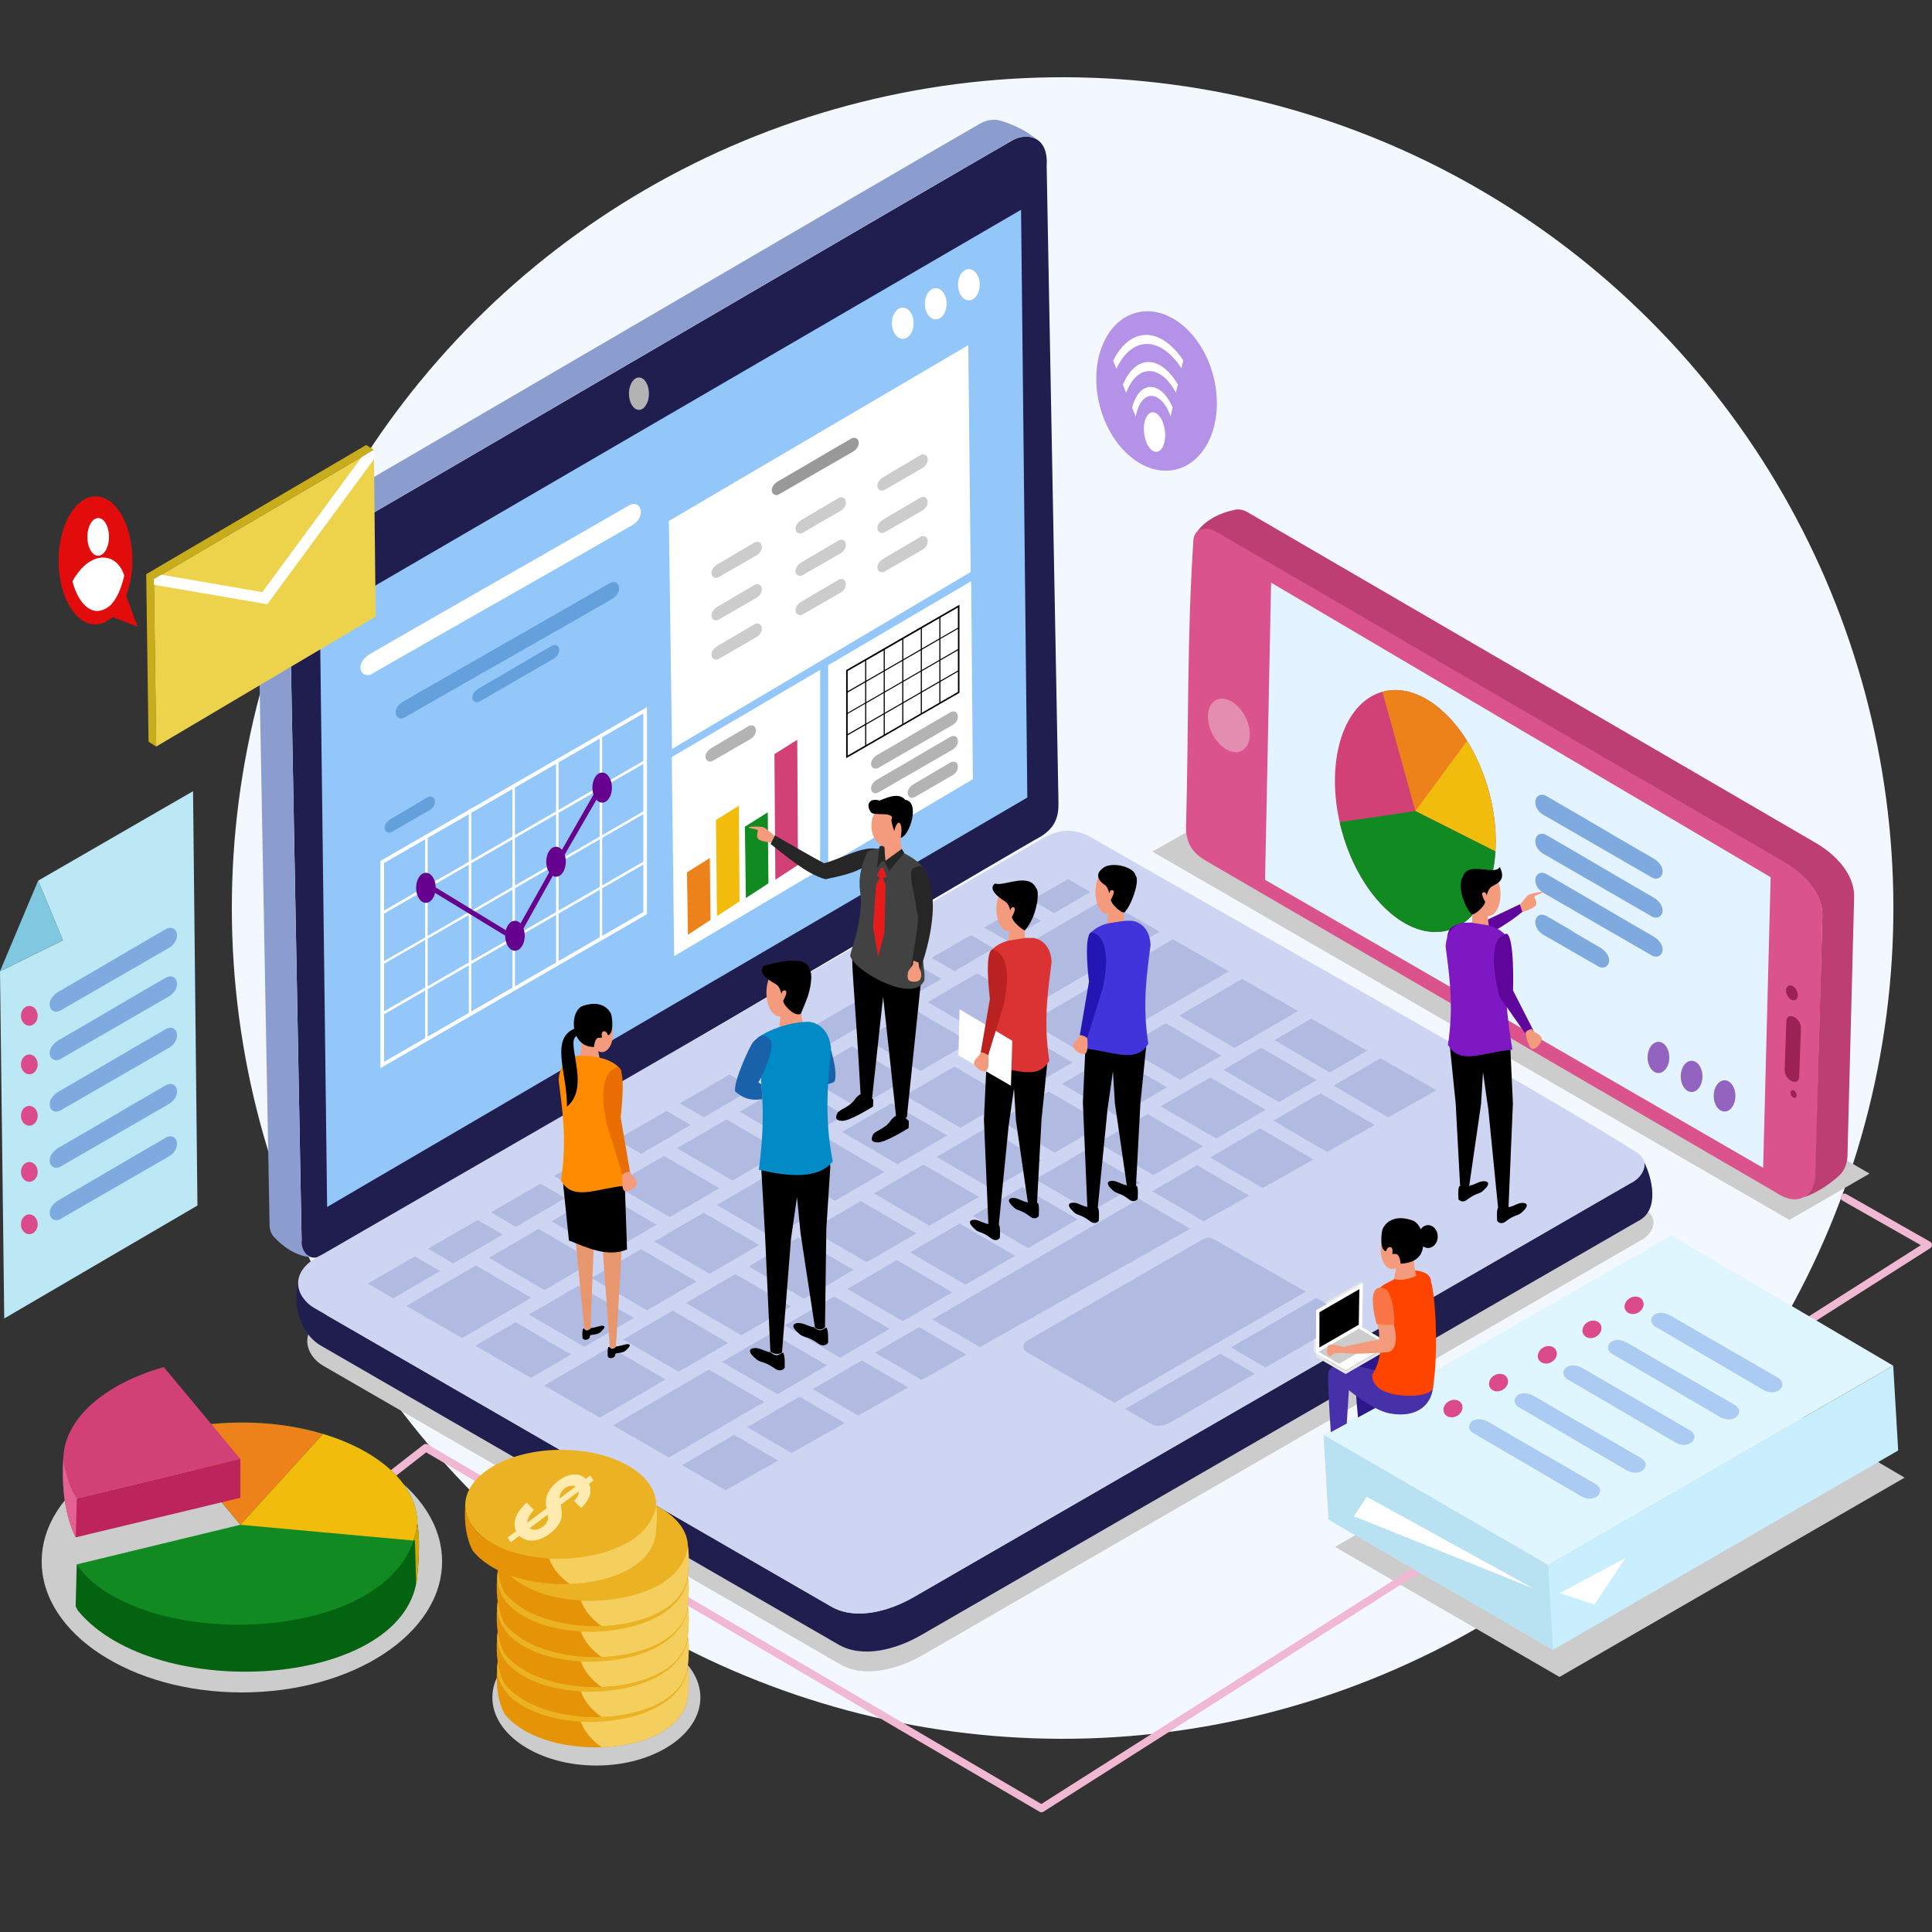 <?xml version="1.0" encoding="UTF-8"?>
<svg id="email-marketing" xmlns="http://www.w3.org/2000/svg" viewBox="0 0 500 500">
  <rect x="0" y="0" width="500" height="500" fill="#333333" stroke="none"/>
  <defs>
    <style>
      .cls-1 {
        fill: #f3f8ff;
      }

      .cls-2, .cls-3 {
        fill: #ccc;
      }

      .cls-4 {
        fill: #fa7646;
      }

      .cls-4, .cls-5, .cls-6, .cls-7, .cls-8, .cls-9, .cls-10, .cls-11, .cls-12, .cls-13, .cls-14, .cls-15, .cls-16, .cls-17, .cls-18, .cls-19, .cls-20, .cls-21, .cls-22, .cls-23, .cls-24, .cls-25, .cls-26, .cls-27, .cls-28, .cls-29, .cls-3, .cls-30, .cls-31, .cls-32, .cls-33, .cls-34, .cls-35, .cls-36, .cls-37, .cls-38, .cls-39, .cls-40, .cls-41, .cls-42, .cls-43, .cls-44, .cls-45, .cls-46, .cls-47, .cls-48, .cls-49, .cls-50, .cls-51, .cls-52, .cls-53, .cls-54, .cls-55, .cls-56, .cls-57, .cls-58, .cls-59, .cls-60, .cls-61, .cls-62, .cls-63, .cls-64, .cls-65 {
        fill-rule: evenodd;
      }

      .cls-5 {
        fill: #f59b7d;
      }

      .cls-6 {
        fill: #262626;
      }

      .cls-7 {
        fill: #2c178a;
      }

      .cls-8 {
        fill: #60059c;
      }

      .cls-9 {
        fill: #4731a8;
      }

      .cls-10 {
        fill: #7fc8e0;
      }

      .cls-11 {
        fill: #9c2154;
      }

      .cls-12 {
        fill: #93c7fa;
      }

      .cls-13 {
        fill: #1961a8;
      }

      .cls-14 {
        fill: #424242;
      }

      .cls-15 {
        fill: #4134db;
      }

      .cls-16 {
        fill: #118a21;
      }

      .cls-17 {
        fill: #201d4f;
      }

      .cls-18 {
        fill: #2316b5;
      }

      .cls-19 {
        fill: #accbf2;
      }

      .cls-20 {
        fill: #e36291;
      }

      .cls-21 {
        fill: #e0f6ff;
      }

      .cls-22 {
        fill: #d6a400;
      }

      .cls-23 {
        fill: #db4b8c;
      }

      .cls-24 {
        fill: #db3333;
      }

      .cls-25 {
        fill: #db538c;
      }

      .cls-26 {
        fill: #e30c0c;
      }

      .cls-27 {
        fill: #d14176;
      }

      .cls-28 {
        fill: #c9ac1c;
      }

      .cls-29 {
        fill: #c9efff;
      }

      .cls-30 {
        fill: #e38db1;
      }

      .cls-31 {
        fill: #ced5f2;
      }

      .cls-32 {
        fill: #bce7f5;
      }

      .cls-33 {
        fill: #bd3e73;
      }

      .cls-34 {
        fill: #b1bae0;
      }

      .cls-35 {
        fill: #b392e8;
      }

      .cls-36 {
        fill: #ff8c00;
      }

      .cls-37 {
        fill: #66008f;
      }

      .cls-38 {
        fill: #7eaae0;
      }

      .cls-39 {
        fill: #999;
      }

      .cls-40 {
        fill: #7e18c2;
      }

      .cls-41 {
        fill: #9364bf;
      }

      .cls-42 {
        fill: #b8e1f2;
      }

      .cls-43 {
        fill: #ba2222;
      }

      .cls-44 {
        fill: #8b9dcf;
      }

      .cls-45 {
        fill: #bd245c;
      }

      .cls-46 {
        fill: #b3b3b3;
      }

      .cls-47 {
        fill: #64a0db;
      }

      .cls-48 {
        fill: #ebb223;
      }

      .cls-49 {
        fill: #ed821b;
      }

      .cls-50 {
        fill: #e69407;
      }

      .cls-51 {
        fill: #f0b8d3;
      }

      .cls-52 {
        fill: #f2bc0c;
      }

      .cls-53 {
        fill: #ffebb0;
      }

      .cls-54 {
        fill: #e61c1c;
      }

      .cls-55 {
        fill: #fff;
      }

      .cls-56 {
        fill: #e86e03;
      }

      .cls-57 {
        fill: #e3f3ff;
      }

      .cls-58 {
        fill: #f5cf5d;
      }

      .cls-59 {
        fill: #e8966d;
      }

      .cls-60 {
        fill: #e6e6e6;
      }

      .cls-61 {
        fill: #f40;
      }

      .cls-62 {
        fill: #edd24c;
      }

      .cls-63 {
        fill: #046311;
      }

      .cls-64 {
        fill: #008bc7;
      }
    </style>
  </defs>
  <circle class="cls-1" cx="275" cy="235" r="215" transform="translate(-85.62 263.28) rotate(-45)"/>
  <g>
    <polygon class="cls-3" points="463.08 315.71 483.83 303.73 319.63 208.3 298.21 220.38 463.08 315.71"/>
    <ellipse class="cls-2" cx="62.6" cy="404.11" rx="51.81" ry="33.89"/>
    <path class="cls-3" d="m154.34,456.92c14.83,0,26.92-7.91,26.92-17.61s-12.09-17.61-26.92-17.61-26.92,7.91-26.92,17.61,12.09,17.61,26.92,17.61Z"/>
    <path class="cls-3" d="m85.62,339.72c63.43-36.64,122.55-70.78,186.16-107.52,3.97-2.29,8.23-3.66,14.25.23,26.54,15.33,113.96,64.36,139.86,80.74,3.57,2.12,2.07,6.26-1.56,8.01-64.15,37.05-121.45,70.14-185.41,107.08-6.44,3.72-15.12,6.13-21.46,2.48-24.27-14.02-109.56-63.28-133.83-77.29-4.46-2.58-7.15-9.33,1.97-13.73Z"/>
    <polygon class="cls-3" points="403.6 433.99 492.91 382.41 435.48 348.65 352.85 396.1 345.5 400.33 403.6 433.99"/>
    <path class="cls-51" d="m101.95,382.34c-.43.33-1.05.26-1.38-.17-.33-.43-.26-1.05.17-1.38l8.86-6.9c.35-.27.82-.27,1.17-.03l158.73,93.01,227.61-144.62-20.25-11.51c-.47-.27-.64-.87-.37-1.34.27-.47.87-.64,1.34-.37l21.61,12.29c.16.08.3.2.4.36.29.46.15,1.07-.3,1.36l-229.49,145.82c-.3.19-.7.21-1.02.02l-158.74-93.01-8.34,6.49Z"/>
    <path class="cls-16" d="m108.02,394.25c.12,14.61-20.3,26.62-45.6,26.83-19.22.15-35.73-6.55-42.61-16.19l.06-.03h0s42.33-10.25,42.33-10.25l-19.81-23.76c5.93-1.68,12.58-2.65,19.6-2.7,25.3-.2,45.91,11.48,46.03,26.09Z"/>
    <path class="cls-52" d="m108.02,394.25c.01,1.53-.2,3.02-.62,4.48l-45.19-4.11,21.4-23.51-.25-.07c14.59,4.32,24.58,13.06,24.66,23.22h0Zm-27.31-23.94h0s.13.03.13.03l-.13-.03Z"/>
    <path class="cls-63" d="m108.04,407.23c-1.67,29.56-67.73,34.08-87.89,9.58-.2-.35-.38-.71-.57-1.08l.28-10.87h0c16.37,23.43,84.62,21,88.15-10.62.68,3.72.43,9.23.02,12.98Z"/>
    <path class="cls-22" d="m108.04,407.23c-.05.91-.17,1.8-.34,2.66l-.31-11.15-.29-.23c.44-1.35.74-2.77.91-4.25.68,3.72.43,9.23.02,12.98Z"/>
    <path class="cls-49" d="m42.4,370.86l19.81,23.76,21.4-23.51c-6.45-1.94-13.81-3.01-21.62-2.95-7.02.06-13.66,1.02-19.6,2.7Z"/>
    <path class="cls-27" d="m19.87,387.81l42.33-10.25-19.81-23.76c-15.45,4.37-26.09,13.57-26,24.13.22,3.68,1.45,6.98,3.48,9.88Z"/>
    <path class="cls-45" d="m19.59,397.87l42.61-10.24v-10.07s-42.31,10.24-42.31,10.24c-1.32-1.41-3.29-7.2-3.49-10.68-.52,7.82.44,15.17,3.19,20.74Z"/>
    <path class="cls-20" d="m19.89,387.8c-1.32-1.41-3.29-7.2-3.49-10.67-.52,7.82.44,15.17,3.19,20.74l.3-10.07Z"/>
    <path class="cls-17" d="m423.86,316.05c-64.15,37.05-121.45,70.14-185.41,107.08-6.44,3.72-15.12,6.14-21.46,2.48-24.27-14.02-109.56-63.27-133.83-77.29-5.9-3.41-7.32-11.12-5.99-16.51h0c0,.08,0,.15,0,.22v.03c0,.07,0,.14,0,.22v.03c0,.07,0,.14.01.21v.04c0,.07.02.14.02.21v.02c.01.07.02.14.03.21v.03c.02.07.03.14.04.2v.03c.07.3.15.59.25.88v.03c.03.07.06.13.08.19v.04c.04.06.06.12.09.18l.02.04c.03.06.06.13.09.19v.02c.04.07.07.13.11.2l.02.03c.03.06.07.12.1.18l.02.03c.03.06.07.12.11.18v.02c.05.07.09.13.13.19h0c.04.06.08.12.13.19v.02s.02.01.02.01c.04.06.08.12.12.17v.02c.06.06.1.12.14.17l.02.02c.04.05.09.11.13.16l.03.04c.05.05.09.11.14.16v.02c.06.06.11.11.16.16l.03.03s.09.1.14.15l.03.03c.16.17.33.32.51.48h0c.06.06.11.11.17.15l.02.02c.06.05.12.09.18.14h.01c.06.05.12.1.17.14l.04.03c.05.04.11.08.16.12l.03.02c.06.04.12.08.17.12l.03.02c.06.04.12.07.17.11h.01s.02.02.02.02c.06.04.13.08.19.11,23.54,13.6,110.29,63.7,133.83,77.29,6.33,3.66,15.02,1.24,21.46-2.48,61.8-35.69,123.61-71.39,185.41-107.08,2.48-1.2,3.96-3.51,3.52-5.52,2.16,4.3,4.11,12.6-1.64,15.37Z"/>
    <path class="cls-17" d="m270.87,42.77c1.04,56.18,2.01,108.54,3.06,164.89.07,3.52-.64,6.89-5.73,9.48-21.16,12.11-163.45,96.55-185.11,107.84-2.89,1.61-5.22-.93-5.03-4.02-1.05-56.82-1.99-107.57-3.04-164.22-.11-5.7,1.58-12.43,6.63-15.32,19.35-11.08,160.97-94,180.33-105.08,3.56-2.04,9.36-1.33,8.9,6.43Z"/>
    <polygon class="cls-12" points="264.25 54.29 82.79 159.89 84.66 312.36 265.87 206.4 264.25 54.29"/>
    <path class="cls-44" d="m71.06,320.3c-.28-.26-.52-.58-.72-.94h0c-.42-.78-.64-1.74-.58-2.77-1.05-56.82-1.99-107.57-3.04-164.22-.11-5.7,1.58-12.43,6.63-15.32,19.35-11.08,160.97-94,180.33-105.08,1.39-.79,3.11-1.17,4.68-.88h0c.2.04.4.09.59.15,2.16.59,6.44,2.29,9.3,4.82h0c-.05-.03-.1-.06-.15-.09h-.02c-.05-.04-.1-.06-.15-.09h-.02c-.05-.03-.1-.06-.15-.08h-.03c-.05-.03-.1-.06-.16-.08h-.02c-.05-.03-.11-.05-.16-.07h-.02c-.05-.03-.11-.04-.16-.06h-.03c-.23-.08-.47-.13-.71-.17h-.02c-.05-.01-.11-.02-.16-.03h-.03c-.05-.01-.11-.02-.16-.02h-.03c-.06,0-.11-.01-.17-.01h-.01c-.06,0-.12,0-.18,0h-.03c-.06,0-.11,0-.17,0h-.03c-.06,0-.11,0-.17,0h-.02c-.06,0-.12,0-.18.01h0c-.06,0-.12,0-.18.01h-.02s-.01,0-.01,0c-.06,0-.11.01-.17.02h-.02c-.06,0-.12.02-.17.03h-.03c-.05.01-.11.02-.16.03h-.04c-.06.02-.11.03-.17.04h-.02c-.06.02-.11.03-.17.04h-.03c-.05.02-.11.03-.16.05h-.03c-.18.06-.36.11-.54.17h0c-.06.02-.11.04-.17.06h-.02c-.06.03-.11.05-.17.07h-.01c-.05.03-.11.05-.16.07l-.04.02s-.1.04-.15.07h-.02c-.05.04-.1.06-.15.08h-.02s-.1.06-.15.09h-.01s-.01.01-.01.01c-.05.03-.1.06-.15.09l-.91.52-.31.18-.59.34-.64.37-.26.15c-17.87,10.23-159.74,93.3-177.61,103.52-5.05,2.89-6.74,9.62-6.63,15.32l.05,2.65.05,2.64c.98,52.98,1.97,105.95,2.95,158.93-.12,2.11.92,3.96,2.52,4.41-4.06-.16-7.84-3.19-9.5-5.07Z"/>
    <path class="cls-55" d="m163.07,130.64c3.15-1.29,4.25,3.58,0,5.6-16.48,9.52-50.54,28.75-67.02,38.27-2.7,1.17-4.4-2.74-.35-5.24,16.48-9.52,50.89-29.12,67.37-38.63Z"/>
    <path class="cls-31" d="m83.26,324.74c63.43-36.64,122.55-70.78,186.16-107.52,3.97-2.29,8.23-3.66,14.25.23,26.54,15.33,113.96,64.36,139.86,80.74,3.57,2.12,2.07,6.26-1.56,8.01-64.15,37.05-121.45,70.14-185.41,107.08-6.44,3.72-15.12,6.13-21.46,2.48-24.27-14.02-109.56-63.28-133.83-77.29-4.46-2.58-7.15-9.33,1.97-13.73Z"/>
    <polygon class="cls-60" points="352.71 332.1 352.52 343.35 340.58 350.24 339.96 349.89 340.1 338.68 352.18 331.8 352.71 332.1"/>
    <g>
      <path class="cls-34" d="m176.53,379.18l11.22,6.48,13.64-7.67-11.41-6.65-13.45,7.84h0Zm28.33-3.15l-11.47-6.68,13.52-7.88,11.7,6.82-13.75,7.74h0Zm17.23-9.69l12.94-7.28-11.99-6.98-12.72,7.41,11.76,6.85h0Zm16.42-9.23l-12.05-7.02,11.4-6.64,12.25,7.13-11.6,6.53h0Zm15.08-8.48l54.44-30.62-13.24-7.72-53.5,31.17,12.31,7.17h0Zm57.91-32.58l-13.3-7.75,11.58-6.75,13.51,7.87-11.78,6.63h0Zm15.26-8.58l13.17-7.41-13.79-8.04-12.95,7.54,13.57,7.9h0Zm16.65-9.37l-13.85-8.07,12.16-7.09,14.07,8.2-12.38,6.96h0Zm15.85-8.92l12.48-7.02-14.46-8.29-12.14,7.08,14.13,8.23Z"/>
      <path class="cls-34" d="m158.69,368.88l14.41,8.32,24.69-14.39-14.34-8.36-24.76,14.42h0Zm42.52-8.06l-14.34-8.36,12.81-7.46,14.34,8.36-12.8,7.46h0Zm16.22-9.45l12.81-7.46-14.34-8.36-12.81,7.46,14.34,8.36h0Zm16.22-9.45l-14.34-8.36,12.81-7.46,14.34,8.36-12.81,7.46h0Zm16.22-9.45l12.81-7.46-14.34-8.36-12.81,7.46,14.34,8.36h0Zm16.22-9.45l-14.34-8.36,12.8-7.46,14.34,8.36-12.81,7.46h0Zm16.22-9.45l12.81-7.46-14.34-8.36-12.81,7.46,14.34,8.36h0Zm16.22-9.45l-14.34-8.36,12.8-7.46,14.34,8.36-12.81,7.46h0Zm16.22-9.45l12.81-7.46-14.34-8.36-12.81,7.46,14.34,8.36h0Zm16.22-9.45l-14.34-8.36,9.77-5.69,14.34,8.36-9.77,5.69h0Zm13.18-7.68l9.67-5.63-14.46-8.29-9.55,5.57,14.34,8.36Z"/>
      <path class="cls-34" d="m140.85,358.57l14.41,8.32,16.97-9.89-14.34-8.36-17.03,9.92h0Zm34.79-3.56l-14.34-8.36,12.81-7.46,14.34,8.36-12.81,7.46h0Zm16.22-9.45l12.81-7.46-14.34-8.36-12.81,7.46,14.34,8.36h0Zm16.22-9.45l-14.34-8.36,12.81-7.46,14.34,8.36-12.81,7.46h0Zm16.22-9.45l12.81-7.46-14.34-8.36-12.81,7.46,14.34,8.36h0Zm16.22-9.45l-14.34-8.36,12.81-7.46,14.34,8.36-12.81,7.46h0Zm16.22-9.45l12.81-7.46-14.34-8.36-12.81,7.46,14.34,8.36h0Zm16.22-9.45l-14.34-8.36,12.81-7.46,14.34,8.36-12.81,7.46h0Zm16.22-9.45l12.81-7.46-14.34-8.36-12.81,7.46,14.34,8.36h0Zm16.22-9.45l-14.34-8.36,10.68-6.22,14.34,8.36-10.68,6.22h0Zm14.1-8.21l16.42-9.56-14.46-8.29-16.3,9.49,14.34,8.36Z"/>
      <path class="cls-34" d="m123.02,348.27l14.41,8.32,10.36-6.04-14.34-8.36-10.43,6.08h0Zm28.19.29l-14.34-8.36,12.81-7.46,14.34,8.36-12.81,7.46h0Zm16.22-9.45l12.81-7.46-14.34-8.36-12.8,7.46,14.34,8.36h0Zm16.22-9.45l-14.34-8.36,12.81-7.46,14.34,8.36-12.81,7.46h0Zm16.22-9.45l12.81-7.46-14.34-8.36-12.81,7.46,14.34,8.36h0Zm16.22-9.45l-14.34-8.36,12.81-7.46,14.34,8.36-12.81,7.46h0Zm16.22-9.45l12.8-7.46-14.34-8.36-12.81,7.46,14.34,8.36h0Zm16.22-9.45l-14.34-8.36,12.81-7.46,14.34,8.36-12.81,7.46h0Zm16.22-9.45l12.8-7.46-14.34-8.36-12.81,7.46,14.34,8.36h0Zm16.22-9.45l-14.34-8.36,36.92-21.51,14.46,8.29-37.04,21.58Z"/>
      <path class="cls-34" d="m105.18,337.97l14.41,8.32,17.9-10.43-14.34-8.36-17.96,10.46h0Zm35.72-4.1l-14.34-8.36,12.81-7.46,14.34,8.36-12.8,7.46h0Zm16.22-9.45l12.8-7.46-14.34-8.36-12.81,7.46,14.34,8.36h0Zm16.22-9.45l-14.34-8.36,12.81-7.46,14.34,8.36-12.81,7.46h0Zm16.22-9.45l12.81-7.46-14.34-8.36-12.81,7.46,14.34,8.36h0Zm16.22-9.45l-14.34-8.36,12.81-7.46,14.34,8.36-12.81,7.46h0Zm16.22-9.45l12.81-7.46-14.34-8.36-12.81,7.46,14.34,8.36h0Zm16.22-9.45l-14.34-8.36,12.81-7.46,14.34,8.36-12.81,7.46h0Zm16.22-9.45l12.81-7.46-14.34-8.36-12.81,7.46,14.34,8.36h0Zm16.22-9.45l-14.34-8.36,29.32-17.08,14.46,8.29-29.44,17.15Z"/>
      <path class="cls-34" d="m276.39,227.52l-9.38,5.41,5.81,3.38,9.38-5.47-5.81-3.33h0Zm-12.81,7.4l5.82,3.39-8.82,5.14-5.86-3.42,8.86-5.11h0Zm-12.29,7.09l-10.18,5.88,5.92,3.45,10.14-5.91-5.88-3.42h0Zm-13.62,7.86l5.94,3.46-12.81,7.46-6-3.49,12.86-7.43h0Zm-16.29,9.41l-12.86,7.43,6.07,3.54,12.8-7.46-6.01-3.5h0Zm-16.29,9.41l6.08,3.54-12.81,7.46-6.14-3.58,12.86-7.43h0Zm-16.29,9.41l-12.86,7.43,6.21,3.62,12.81-7.46-6.16-3.59h0Zm-16.29,9.41l6.23,3.63-12.81,7.46-6.29-3.66,12.86-7.43h0Zm-16.29,9.41l-12.86,7.43,6.36,3.7,12.81-7.46-6.3-3.67h0Zm-16.29,9.41l6.37,3.71-12.81,7.46-6.43-3.75,12.86-7.43h0Zm-16.29,9.41l-12.86,7.43,6.5,3.79,12.81-7.46-6.45-3.76h0Zm-16.29,9.41l6.52,3.8-12.09,7.05-6.6-3.81,12.18-7.03Z"/>
    </g>
    <path class="cls-34" d="m266.31,346.69c15.25-8.81,29.46-17.01,44.75-25.84.95-.55,1.98-.88,3.43.06,4.23,2.44,14.9,8.45,23.42,13.37l-49.51,28.75-22.56-13.03c-1.07-.62-1.72-2.24.47-3.3h0Zm74.38-10.81l-22.1,12.83,8.93,5.19,20.2-11.67c.87-.42,1.23-1.42.37-1.92-1.63-1.03-4.28-2.6-7.41-4.42h0Zm-15.96,19.63l-8.92-5.18-24.63,14.3,6.82,3.94c1.52.88,3.61.3,5.16-.6l21.57-12.46Z"/>
    <polygon class="cls-32" points="49.96 204.76 9.86 227.92 16.28 243.35 0 251.36 1.1 341.22 51.1 311.99 49.96 204.76"/>
    <path class="cls-38" d="m43.16,240.32c2.99-1.22,4.03,3.4,0,5.31-15.63,9.03-12.06,6.96-27.69,15.99-2.56,1.11-4.17-2.6-.33-4.97,15.63-9.03,12.39-7.3,28.02-16.33Z"/>
    <polygon class="cls-10" points="9.86 227.92 0 251.36 16.28 243.35 9.86 227.92"/>
    <path class="cls-23" d="m7.59,265.45c1.19,0,2.17-1.15,2.17-2.56s-.97-2.56-2.17-2.56-2.17,1.15-2.17,2.56.97,2.56,2.17,2.56Z"/>
    <path class="cls-38" d="m43.16,252.88c2.99-1.22,4.03,3.4,0,5.31-15.63,9.03-12.06,6.96-27.69,15.99-2.56,1.11-4.17-2.6-.33-4.97,15.63-9.03,12.39-7.3,28.02-16.33Z"/>
    <path class="cls-23" d="m7.59,278.02c1.19,0,2.17-1.15,2.17-2.56s-.97-2.56-2.17-2.56-2.17,1.15-2.17,2.56.97,2.56,2.17,2.56Z"/>
    <path class="cls-38" d="m43.16,266.19c2.99-1.22,4.03,3.4,0,5.31-15.63,9.03-12.06,6.96-27.69,15.99-2.56,1.11-4.17-2.6-.33-4.97,15.63-9.03,12.39-7.3,28.02-16.33Z"/>
    <path class="cls-23" d="m7.59,291.32c1.19,0,2.17-1.15,2.17-2.56s-.97-2.56-2.17-2.56-2.17,1.15-2.17,2.56.97,2.56,2.17,2.56Z"/>
    <path class="cls-38" d="m43.16,280.72c2.99-1.22,4.03,3.4,0,5.31-15.63,9.03-12.06,6.96-27.69,15.99-2.56,1.11-4.17-2.6-.33-4.97,15.63-9.03,12.39-7.3,28.02-16.33Z"/>
    <path class="cls-23" d="m7.59,305.85c1.19,0,2.17-1.15,2.17-2.56s-.97-2.56-2.17-2.56-2.17,1.15-2.17,2.56.97,2.56,2.17,2.56Z"/>
    <path class="cls-38" d="m43.16,294.28c2.99-1.22,4.03,3.4,0,5.31-15.63,9.03-12.06,6.96-27.69,15.99-2.56,1.11-4.17-2.6-.33-4.97,15.63-9.03,12.39-7.3,28.02-16.33Z"/>
    <path class="cls-23" d="m7.59,319.41c1.19,0,2.17-1.15,2.17-2.56s-.97-2.56-2.17-2.56-2.17,1.15-2.17,2.56.97,2.56,2.17,2.56Z"/>
    <polygon class="cls-55" points="250.59 89.32 173.1 134.83 173.92 193.82 251.21 148.04 250.59 89.32"/>
    <path class="cls-55" d="m251.34,150.41l-37.01,21.74v51.68l37.45-22.18-.44-51.24h0Zm-39.07,22.95l-38.42,22.57.63,51.51,37.78-22.38v-51.69Z"/>
    <polygon class="cls-49" points="183.71 222.05 177.79 225.77 178.04 241.9 183.88 238.08 183.71 222.05"/>
    <polygon class="cls-52" points="191.22 208.5 185.3 212.22 185.55 237.1 191.39 233.28 191.22 208.5"/>
    <polygon class="cls-16" points="198.7 210.23 192.78 213.94 193.03 232.42 198.87 228.6 198.7 210.23"/>
    <polygon class="cls-27" points="206.33 191.45 200.42 195.16 200.66 227.68 206.51 223.86 206.33 191.45"/>
    <path class="cls-46" d="m246.11,184.25c2.04-.83,2.75,2.32,0,3.63-10.67,6.16-8.23,4.75-18.9,10.91-1.75.76-2.85-1.77-.22-3.39,10.67-6.16,8.46-4.98,19.13-11.15Z"/>
    <path class="cls-46" d="m246.11,190.61c2.04-.83,2.75,2.32,0,3.63-10.67,6.16-8.23,4.75-18.9,10.91-1.75.76-2.85-1.77-.22-3.39,10.67-6.16,8.46-4.98,19.13-11.15Z"/>
    <path class="cls-46" d="m246.11,197.24c2.04-.83,2.75,2.32,0,3.63l-9.44,5.45c-1.75.76-2.85-1.77-.22-3.39l9.67-5.69Z"/>
    <path class="cls-55" d="m233.63,87.69c1.55,0,2.82-1.81,2.82-4.04s-1.26-4.04-2.82-4.04-2.81,1.81-2.81,4.04,1.26,4.04,2.81,4.04Z"/>
    <path class="cls-55" d="m242.17,82.65c1.55,0,2.82-1.81,2.82-4.04s-1.26-4.04-2.82-4.04-2.82,1.81-2.82,4.04,1.26,4.04,2.82,4.04Z"/>
    <path class="cls-55" d="m250.74,77.73c1.55,0,2.82-1.81,2.82-4.04s-1.26-4.04-2.82-4.04-2.81,1.81-2.81,4.04,1.26,4.04,2.81,4.04Z"/>
    <path class="cls-46" d="m165.36,106.07c1.42,0,2.59-1.88,2.59-4.19s-1.16-4.19-2.59-4.19-2.59,1.88-2.59,4.19,1.16,4.19,2.59,4.19Z"/>
    <g>
      <polygon class="cls-28" points="94.77 115.16 37.84 148.6 38.44 191.94 40.43 193.21 39.83 149.87 96.76 116.42 94.77 115.16"/>
      <polygon class="cls-62" points="96.76 116.42 39.83 149.87 40.43 193.21 97.22 159.57 96.76 116.42"/>
      <polygon class="cls-55" points="96.76 116.42 93.61 118.28 67.89 153.24 41.76 148.73 39.83 149.87 39.85 151.34 69.16 156.39 96.79 118.83 96.76 116.42"/>
    </g>
    <path class="cls-39" d="m220.43,113.44c2.04-.83,2.75,2.32,0,3.63-10.67,6.16-8.23,4.75-18.91,10.91-1.75.76-2.85-1.77-.22-3.39,10.67-6.16,8.46-4.99,19.13-11.15Z"/>
    <polygon class="cls-21" points="400.64 405.03 489.96 353.44 432.53 319.68 349.9 367.14 342.54 371.36 400.64 405.03"/>
    <polygon class="cls-29" points="343.84 393.29 342.54 371.36 400.64 405.03 489.96 353.44 491.25 375.38 401.93 426.96 343.84 393.29"/>
    <polygon class="cls-42" points="343.83 393.29 342.54 371.36 400.64 405.03 401.93 426.96 343.83 393.29"/>
    <polygon class="cls-55" points="353.7 387.36 396.91 411.13 350.38 392.41 353.7 387.36"/>
    <polygon class="cls-55" points="420.62 403.25 403.66 412.3 412.65 415.25 420.62 403.25"/>
    <path class="cls-19" d="m449.21,363.77c2.54,1.99-.95,5.19-4.61,2.63-15.58-9.11-12.01-7.03-27.6-16.15-2.24-1.68.19-4.91,4.15-2.75,15.58,9.11,12.48,7.15,28.06,16.26Z"/>
    <path class="cls-19" d="m437.66,370.36c2.54,1.99-.95,5.19-4.61,2.63-15.58-9.11-12.01-7.03-27.6-16.15-2.24-1.68.19-4.91,4.15-2.75,15.58,9.11,12.47,7.15,28.06,16.26Z"/>
    <path class="cls-19" d="m425.04,377.56c2.54,1.99-.95,5.19-4.61,2.63-15.58-9.11-12.01-7.03-27.6-16.15-2.24-1.68.19-4.91,4.15-2.75,15.58,9.11,12.48,7.15,28.06,16.26Z"/>
    <path class="cls-19" d="m413.26,384.27c2.54,1.99-.95,5.19-4.61,2.63-15.58-9.11-12.01-7.03-27.6-16.15-2.24-1.68.19-4.91,4.15-2.75,15.58,9.11,12.48,7.15,28.06,16.26Z"/>
    <g>
      <path class="cls-23" d="m425.13,336.55c.59,1.04.08,2.45-1.15,3.15-1.23.7-2.7.42-3.3-.62-.59-1.04-.08-2.45,1.15-3.15,1.23-.7,2.7-.42,3.3.62Z"/>
      <path class="cls-23" d="m414.22,342.77c.59,1.04.08,2.45-1.15,3.15-1.23.7-2.7.42-3.3-.62-.59-1.04-.08-2.45,1.15-3.15,1.23-.7,2.7-.42,3.3.62Z"/>
      <path class="cls-23" d="m402.67,349.36c.59,1.04.08,2.45-1.15,3.15-1.23.7-2.7.42-3.3-.62-.59-1.04-.08-2.45,1.15-3.15,1.23-.7,2.7-.42,3.3.62Z"/>
      <path class="cls-23" d="m390.04,356.55c.59,1.04.08,2.45-1.15,3.15-1.23.7-2.7.42-3.3-.62-.59-1.04-.08-2.45,1.15-3.15,1.23-.7,2.7-.42,3.3.62Z"/>
      <path class="cls-23" d="m378.26,363.27c.59,1.04.08,2.45-1.15,3.15-1.23.7-2.7.42-3.3-.62-.59-1.04-.08-2.45,1.15-3.15,1.23-.7,2.7-.42,3.3.62Z"/>
    </g>
    <path class="cls-19" d="m460.42,356.75c2.54,1.99-.95,5.19-4.61,2.63-15.58-9.11-12.01-7.03-27.6-16.15-2.24-1.68.19-4.91,4.15-2.75,15.58,9.11,12.48,7.15,28.06,16.26Z"/>
    <path class="cls-25" d="m459.45,308.53c-50.15-29.19-96.88-56.39-147.18-85.66-3.14-1.83-5.74-4.25-5.29-10.14.65-25.18.22-47.55,1.85-72.73.13-3.41,3.62-4.11,6.25-2.29,50.71,29.52,96.02,55.88,146.58,85.31,5.09,2.96,10.12,8.06,9.97,14.07-.59,23.03-1.14,43.99-1.73,67.02-.11,4.24-3.84,8.98-10.44,4.42Z"/>
    <polygon class="cls-57" points="456.3 302.24 458.24 227.01 328.96 150.79 327.4 227.7 456.3 302.24"/>
    <path class="cls-33" d="m319.34,131.97c.38-.11.79-.15,1.21-.13h0c.91.04,1.88.37,2.75.97,50.71,29.52,96.02,55.88,146.58,85.31,5.09,2.96,10.12,8.06,9.97,14.07-.59,23.03-1.14,43.99-1.73,67.02-.04,1.65-.64,3.38-1.73,4.6h0c-.14.16-.29.31-.45.45-1.68,1.59-5.48,4.46-9.24,5.63h0c.05-.03.11-.06.16-.09h.02c.05-.04.1-.07.15-.1h.02s.1-.08.14-.11l.03-.02s.09-.07.14-.1h.01s.09-.08.14-.12l.02-.02s.09-.07.13-.11l.02-.02c.19-.17.36-.35.53-.54l.02-.02s.07-.09.11-.13l.02-.03s.07-.09.1-.13l.02-.03s.07-.1.1-.15h0c.03-.06.07-.11.1-.16v-.02s.08-.1.11-.15v-.02c.04-.05.07-.1.1-.15h0c.03-.07.06-.12.09-.18h0c.03-.06.06-.11.08-.17h0s0-.03,0-.03c.03-.05.05-.11.07-.16v-.02c.03-.05.06-.11.08-.17v-.02c.03-.05.05-.11.07-.16v-.04c.04-.05.06-.11.08-.16v-.02c.03-.06.05-.11.06-.17v-.03c.03-.05.04-.11.06-.16v-.03c.06-.19.11-.37.15-.56h0c.01-.07.02-.13.04-.19v-.02c.02-.06.03-.12.03-.18h0c0-.07.02-.13.03-.19v-.04c.01-.06.02-.11.02-.17v-.03c0-.06.01-.12.02-.17v-.03c0-.06.01-.11.01-.17h0s0-.03,0-.03c0-.06,0-.12,0-.18l.03-1.08v-.37s.03-.71.03-.71l.02-.76v-.31s.04-1.07.04-1.07l.03-1.07v-.54s.03-.53.03-.53l.03-1.06.02-.92v-.14s0-.19,0-.19l.02-.87.03-1.05v-.28s.03-.78.03-.78l.03-1.05v-.25s.03-.8.03-.8l.02-.68v-.37s.02-.26.02-.26l.02-.79.03-1.04.03-1.04v-.06s.03-.98.03-.98v-.31s.03-.73.03-.73l.03-1.04.03-1.04.03-1.04v-.51s.03-.53.03-.53l.02-.72v-.32s.02-.38.02-.38l.02-.65.03-1.03.03-1.03.02-.89v-.14s0-.08,0-.08l.02-.95.03-1.03.02-.61v-.42s.04-1.03.04-1.03l.03-.98v-.05s.03-1.03.03-1.03l.03-1.03.03-1.03v-.55s.03-.49.03-.49l.03-1.03.03-.99v-.04s.03-1.03.03-1.03l.02-.88v-.16s.01-.28.01-.28l.02-.76.03-1.04.03-1.04.03-1.04v-.46s.03-.58.03-.58v-.52s.03-.52.03-.52l.03-1.04.03-1.04.03-1.05.03-1.05.02-.74v-.31s.03-1.05.03-1.05l.03-1.05v-.39s.03-.67.03-.67l.03-1.06.03-1.06.03-1.06.03-1.06v-.06s.03-1,.03-1l.03-1.07.02-.58v-.49s.04-1.07.04-1.07h0s.03-1.08.03-1.08c.16-6.01-4.88-11.11-9.97-14.07l-2.37-1.38-2.36-1.37-2.27-1.32-.08-.05-2.23-1.3-.11-.06-2.34-1.36-2.33-1.36-2.33-1.35-2.1-1.22-.22-.13-2.07-1.2-.25-.14-2.03-1.18-.28-.16-2-1.16-.3-.18-2.3-1.34-2.29-1.33-2.29-1.33-1.88-1.09-.41-.24-1.84-1.07-.44-.25-2.28-1.32-1.78-1.04-.49-.28-1.75-1.02-.51-.3-1.73-1-.54-.31-1.7-.99-.57-.33-1.67-.97-.59-.35-1.64-.95-.62-.36-2.26-1.31-1.58-.92-.67-.39-2.25-1.31-1.53-.89-.73-.42-1.5-.87-.75-.44-1.47-.86-.78-.45-1.44-.84-.81-.47-1.42-.82-.83-.48-2.25-1.31-2.25-1.31-1.34-.78-.91-.53-1.31-.76-.94-.55-1.28-.75-.97-.56-1.26-.73-1-.58-1.23-.72-1.02-.6-2.25-1.31-1.18-.69-1.08-.63-1.15-.67-1.11-.64-1.13-.66-1.13-.66-1.1-.64-1.16-.68-1.07-.63-1.19-.69-2.27-1.32-1.02-.6-1.25-.73-2.28-1.32-2.28-1.33-2.28-1.33-2.29-1.33-.9-.52-1.4-.81-.87-.51-1.43-.83-.84-.49-1.46-.85-2.31-1.34-.79-.46-1.52-.88-2.32-1.35-.74-.43-1.58-.92-.72-.42-1.62-.94-.69-.4-1.65-.96-2.34-1.36-.64-.37-1.71-1-2.36-1.37-.43-.25-4.31-2.51c-1.79-1.24-3.99-1.31-5.25-.14,2.32-3.5,7.01-5.22,9.57-5.67Z"/>
    <path class="cls-30" d="m313.9,190.21c-1.94-3.57-1.66-7.57.62-8.94,2.28-1.37,5.71.41,7.64,3.98,1.94,3.57,1.66,7.57-.62,8.94-2.28,1.37-5.71-.41-7.64-3.98Z"/>
    <path class="cls-11" d="m461.87,276.85l.44-12.53c.09-2.73,3.86-.92,3.76,1.8l-.44,12.53c-.1,2.72-3.86.92-3.76-1.8Z"/>
    <path class="cls-11" d="m463.57,283.5c-.28-.51-.23-1.09.11-1.3.34-.2.84.05,1.12.56.28.51.23,1.09-.11,1.3-.34.2-.84-.05-1.12-.56Z"/>
    <path class="cls-11" d="m462.57,257.65c-.54-.99-.45-2.11.21-2.5.65-.39,1.62.09,2.16,1.09.54.99.45,2.11-.21,2.5-.65.39-1.62-.09-2.16-1.09Z"/>
    <path class="cls-27" d="m357.78,179.02c10.49-2.89,22.8,8.58,27.5,25.63,4.7,17.05,0,33.21-10.48,36.11-10.49,2.89-22.8-8.58-27.5-25.63-4.7-17.05,0-33.21,10.48-36.11Z"/>
    <path class="cls-49" d="m357.78,179.02c7.52-2.07,15.97,3.23,21.88,12.68l-13.38,18.19-8.51-30.87Z"/>
    <path class="cls-52" d="m379.66,191.7c2.34,3.74,4.28,8.12,5.61,12.95,1.5,5.46,2.05,10.83,1.74,15.7l-20.73-10.46,13.38-18.19Z"/>
    <path class="cls-16" d="m387.02,220.35c-.64,10.34-5.09,18.44-12.22,20.41-10.49,2.89-22.8-8.58-27.5-25.63-.22-.79-.41-1.57-.59-2.35l19.58-2.89,20.73,10.46Z"/>
    <path class="cls-38" d="m399.98,205.89c-2.99-1.22-4.03,3.4,0,5.31,15.63,9.03,12.06,6.96,27.69,15.99,2.56,1.11,4.17-2.6.33-4.97-15.63-9.03-12.39-7.3-28.02-16.33Z"/>
    <path class="cls-38" d="m399.98,215.98c-2.99-1.22-4.03,3.4,0,5.31,15.63,9.03,12.06,6.96,27.69,15.99,2.56,1.11,4.17-2.6.33-4.97-15.63-9.03-12.39-7.3-28.02-16.33Z"/>
    <path class="cls-38" d="m399.98,226.08c-2.99-1.22-4.03,3.4,0,5.31,15.63,9.03,12.06,6.96,27.69,15.99,2.56,1.11,4.17-2.6.33-4.97-15.63-9.03-12.39-7.3-28.02-16.33Z"/>
    <path class="cls-41" d="m446.32,287.66c1.55,0,2.81-1.81,2.81-4.04s-1.26-4.04-2.81-4.04-2.82,1.81-2.82,4.04,1.26,4.04,2.82,4.04Z"/>
    <path class="cls-41" d="m437.79,282.61c1.55,0,2.81-1.81,2.81-4.04s-1.26-4.04-2.81-4.04-2.82,1.81-2.82,4.04,1.26,4.04,2.82,4.04Z"/>
    <path class="cls-41" d="m429.21,277.7c1.55,0,2.81-1.81,2.81-4.04s-1.26-4.04-2.81-4.04-2.82,1.81-2.82,4.04,1.26,4.04,2.82,4.04Z"/>
    <path class="cls-38" d="m399.98,236.92c-2.99-1.22-4.03,3.4,0,5.31,15.63,9.03-1.79-1.04,13.85,7.99,2.56,1.11,4.17-2.6.33-4.97-15.63-9.03,1.46.69-14.17-8.33Z"/>
    <path class="cls-26" d="m25.16,128.46c-5.27-.38-9.74,6.74-9.98,15.88-.25,9.15,3.82,16.87,9.08,17.25,1.1.08,2.16-.17,3.16-.69l1.78-1.21,6.4,2.51-2.95-8.05c.93-2.43,1.51-5.31,1.59-8.43.25-9.15-3.82-16.87-9.08-17.25Z"/>
    <path class="cls-55" d="m18.76,150.41c.89,3.73,3.21,7.74,6.48,7.72,2.53-.23,5.15-1.86,6.92-9.14-1.96-6.3-8.9-6.69-13.39,1.42Z"/>
    <path class="cls-55" d="m25.54,134.08c-1.55-.11-2.86,1.98-2.93,4.67-.07,2.69,1.12,4.96,2.67,5.07,1.55.11,2.86-1.98,2.93-4.67.07-2.69-1.12-4.96-2.67-5.07Z"/>
    <path class="cls-5" d="m201.58,217.4s-3.24-3.2-4.17-3.37c-.93-.17-3.69-.18-3.6.12.1.3,2.14.37,2.3.71.16.34-.52,1.41.08,2.24.6.83,4.65,1.08,4.65,1.08l.73-.78Z"/>
    <path class="cls-6" d="m226.83,219.65c-1.25,4.57-4.1,6.03-13.2,7.9-5.02-1.38-10.36-6.21-14.2-9.11l1.12-2.23s10.67,6.17,12.71,7.2c4.36-1.1,9.53-4.39,13.57-3.76Z"/>
    <path class="cls-65" d="m238.32,254.26l-3.61,34.72c-.05.72-2.73.64-2.81-.11l-3.35-30.92-2.88,26.48c-.05.46-2.85.69-2.92-.64-1.36-24.78-2.51-34.53-2.13-37.16,3.97,4.48,9,7.76,17.68,7.62Z"/>
    <path class="cls-14" d="m238.64,236.35c-1.66,5.92,1.62,16.89.33,17.81-3.09,5.33-17.89-2.84-18.93-6.79-.11-.75,2.66-7.12,2.79-13.99.04-2.7-1.58-5.79,1.62-12.9,1.76-1.16,5.43-1.38,8.66-.02,4.44,1.87,7,4.66,6.6,6.81.71.23-1.1,8.46-1.08,9.07Z"/>
    <path class="cls-5" d="m233.17,216.42c-.29,1.39.16,2.57.24,3.86l-4.29,2.65-.3-3.61.02-1.59,4.33-1.31Z"/>
    <polygon class="cls-6" points="234.03 220.75 233.39 219.7 228.91 222.93 230.08 225.42 234.03 220.75"/>
    <polygon class="cls-6" points="228.84 218.58 227.6 219.1 226.92 224.81 228.09 222.97 229.14 222.93 228.84 218.58"/>
    <path class="cls-5" d="m229.68,219.25c2.29,0,4.16-2.5,4.16-5.57s-1.87-5.57-4.16-5.57-4.16,2.5-4.16,5.57,1.87,5.57,4.16,5.57Z"/>
    <path class="cls-65" d="m233.11,216.83s.55-2.81-.2-3.73c-.75-.92-1.5,1.96-1.5,1.96,0,0-.67-2.04-.71-2.67-.04-.63.58-1.04-.54-1.46-1.13-.42-3.71-.04-4.59-.54-1.67-1.93-.65-4.05,2-3.21,1-.25,4.84-2.46,6.67-.21,4,.54,1.2,9.39-1.13,9.86Z"/>
    <path class="cls-65" d="m233.7,288.13l.59,1.14.91.85-.04,1.81s-5.97,3.76-7.96,3.72c-1.99-.04-1.72-1.02-1.28-1.99.44-.97,3.09-1.5,4.47-3.49,1.37-1.99,3.32-2.04,3.32-2.04Z"/>
    <path class="cls-65" d="m224.49,282.57l.59,1.14.91.85-.04,1.81s-5.97,3.76-7.96,3.71c-1.99-.04-1.72-1.02-1.28-1.99.44-.97,3.09-1.5,4.47-3.49,1.37-1.99,3.32-2.04,3.32-2.04Z"/>
    <polygon class="cls-54" points="228.56 224.59 229.42 226.82 228.56 227.27 229.19 229.06 228.89 241.59 227.25 247.56 225.95 240.03 226.72 228.98 227.73 227.06 226.91 226.59 228.03 224.55 228.56 224.59"/>
    <path class="cls-6" d="m237.44,224.28c2.19-1.42,4.45,5.77,3.9,12.46-.38,4.69-1.42,8.98-3.05,13.8-.92.16-1.82.02-2.49-.57,0,0,2.11-11.07,1.73-12.89-1.36-8.6-3.1-12.52-.09-12.8Z"/>
    <path class="cls-5" d="m237.69,249.1s.19,1.69.43,1.95c.25.25.5,1.67-.02,2.46-.51.79-2.6.69-3,.06-.4-.63-.15-1.98.02-2.33.17-.35,1.2-1.32,1.18-1.77-.02-.44.08-.86.08-.86l1.3.49Z"/>
    <path class="cls-5" d="m392.36,235.66s2.47-3.77,3.33-4.12c.86-.36,3.53-.94,3.5-.63-.03.31-2,.8-2.08,1.16-.08.36.8,1.25.39,2.18-.41.93-4.27,2.01-4.27,2.01l-.87-.6Z"/>
    <path class="cls-8" d="m374.96,240.9c1.22-2.83,8.25-2.04,8.25-2.04l10.13-4.84.63,1.97c-3.65,3.06-9.77,6.77-12.95,7.2-3.14,1.13-7.89,1.96-6.06-2.29Z"/>
    <path class="cls-65" d="m390.38,312.87l1.16-27.33-.68-14.69c-6.67.66-11.85,1.86-15.1-1.41l-.48,1.94,1.45,14.18,1.16,21.69c.53.56,1.38.86,2.23.4l3.18-21.94.5-8.22,1.39,9.77,2.55,25.7c.79.48,1.89.5,2.63-.1Z"/>
    <path class="cls-40" d="m389.97,242.49c-.17,10.32-.96,14.97,1.44,29.15-7.88.73-13.51,4.1-16.69-1.23,1.66-10.52.22-18.82-.59-25.49h0c.36-5.68,4.6-6.11,4.77-6.13,4.16-.13,9.13.74,11.07,3.69Z"/>
    <path class="cls-5" d="m384.99,237.04l.28,2.45-4.26-.67v-2.27s1.35-3.08,1.35-3.08c-.14-.63-.21-1.32-.21-2.04,0-3.11,1.38-5.63,3.09-5.63s3.09,2.52,3.09,5.63-1.38,5.63-3.09,5.63c-.08,0-.17,0-.25-.02Z"/>
    <path class="cls-65" d="m386.02,229.48c-.94.59-1.27,2.28-1.27,2.28,0,0-.16-1.1-.92-.81-.76.29.52,2.41.52,2.41,0,0,.09.76-1.56,2.24-1.66,1.48-2,.95-2,.95,0,0-1.01-.95-2.01-3.54-1-2.59-.93-5.29-.17-6.12,1.18-4.17,8.35-.15,9.52-2.52,1.8,3.52-.74,4.25-2.1,5.1Z"/>
    <path class="cls-65" d="m380.59,306.72c.13.19,2.17-.83,2.53-.88,1.29-.42,3.17,0,1.07,1.97-1.3,1.46-1.84.63-4.44,2.62-.77.69-1.79.66-2.3-.08-.01-.96-.19-2.36.18-3.32.07-.04.37-.11.54.11.36.49.89.95,2.42-.43Z"/>
    <path class="cls-65" d="m390.6,312.33c.13.19,2.17-.83,2.53-.88,1.29-.42,3.17,0,1.07,1.97-1.3,1.46-1.84.63-4.44,2.62-.77.69-1.79.66-2.3-.08-.01-.96-.19-2.36.18-3.32.07-.03.37-.11.54.11.36.49.89.95,2.42-.43Z"/>
    <path class="cls-8" d="m389.92,241.63c2.12.96,1.65,14.7,1.65,14.7l5.37,10.55-1.88,1.06-7.09-10.16c-.26-1.57-3.89-14.79,1.95-16.15Z"/>
    <path class="cls-5" d="m396.41,266.29s.4.65,1.13,1c.72.36,1.38.95,1.5,1.45.13.5-.91,2.44-2.14,2.71-1.3.28-1.87-3.1-2.08-4.03-.16-.7,1.59-1.13,1.59-1.13Z"/>
    <path class="cls-65" d="m255.81,317.24l-1.17-27.49.68-14.78c6.71.67,11.92,1.87,15.19-1.41l.49,1.95-1.46,14.27-1.17,21.82c-.53.57-1.39.86-2.25.4l-3.2-22.07-.5-8.27-1.4,9.83-2.57,25.86c-.79.49-1.9.5-2.64-.1Z"/>
    <path class="cls-24" d="m256.23,246.44c.17,10.38.96,15.06-1.45,29.32,7.93.73,13.6,4.12,16.79-1.23-1.67-10.58-.22-18.93.59-25.64h0c-.36-5.71-4.63-6.15-4.8-6.16-4.19-.14-9.18.75-11.14,3.71Z"/>
    <polygon class="cls-55" points="261.63 280.99 261.98 269.35 248.33 261.19 248.05 273.13 261.63 280.99"/>
    <path class="cls-5" d="m261.23,240.96l-.28,2.47,4.29-.68v-2.28s-1.36-3.1-1.36-3.1c.14-.64.21-1.33.21-2.06,0-3.13-1.39-5.66-3.11-5.66s-3.11,2.53-3.11,5.66,1.39,5.66,3.11,5.66c.08,0,.17,0,.25-.02Z"/>
    <path class="cls-65" d="m260.2,233.36c.95.59,1.27,2.3,1.27,2.3,0,0,.16-1.11.93-.81.76.3-.52,2.42-.52,2.42,0,0-.09.76,1.57,2.26,1.67,1.49,1.8,1.21,1.8,1.21,0,0,1.24-1.21,2.24-3.82,1.01-2.61,1.48-6.17.71-7-1.94-4.28-8.39-.41-10.71-1.27-2.03,1.53,1.34,3.85,2.71,4.71Z"/>
    <path class="cls-65" d="m265.66,311.05c-.13.2-2.18-.83-2.54-.88-1.29-.42-3.19,0-1.07,1.98,1.3,1.47,1.85.63,4.47,2.64.78.69,1.8.66,2.31-.08.01-.96.19-2.37-.18-3.34-.07-.04-.37-.11-.54.11-.37.49-.89.95-2.44-.43Z"/>
    <path class="cls-65" d="m255.59,316.7c-.13.2-2.18-.83-2.54-.88-1.29-.42-3.19,0-1.07,1.98,1.3,1.47,1.85.63,4.47,2.64.78.69,1.8.66,2.31-.08.01-.96.19-2.37-.18-3.34-.07-.04-.37-.11-.54.11-.37.49-.89.95-2.44-.43Z"/>
    <path class="cls-5" d="m253.88,272.15s-.21.74-.8,1.29c-.6.55-1.06,1.31-1.04,1.83.02.52,1.57,2.1,2.83,2,1.34-.1.92-3.52.86-4.48-.05-.72-1.85-.64-1.85-.64Z"/>
    <path class="cls-43" d="m256.79,245.7c-2.13.97-.6,12.8-.6,12.8l-2.37,13.82c.92.13,1.51.42,1.92.81l4.07-13.17c.27-1.58,2.85-12.89-3.02-14.26Z"/>
    <path class="cls-65" d="m281.42,312.81l-1.17-27.49.68-14.78c6.71.67,11.92,1.87,15.19-1.41l.49,1.95-1.46,14.27-1.17,21.82c-.53.57-1.39.86-2.25.4l-3.2-22.07-.5-8.27-1.4,9.83-2.57,25.86c-.79.49-1.9.5-2.64-.1Z"/>
    <path class="cls-15" d="m281.84,242.01c.17,10.38.96,15.06-1.45,29.32,7.93.73,13.6,4.12,16.79-1.23-1.67-10.58-.22-18.93.59-25.64h0c-.36-5.71-4.63-6.15-4.8-6.16-4.19-.14-9.18.75-11.14,3.71Z"/>
    <path class="cls-5" d="m286.84,236.52l-.28,2.47,4.29-.68v-2.28s-1.36-3.1-1.36-3.1c.14-.64.21-1.33.21-2.06,0-3.13-1.39-5.66-3.11-5.66s-3.11,2.53-3.11,5.66,1.39,5.66,3.11,5.66c.08,0,.17,0,.25-.02Z"/>
    <path class="cls-65" d="m285.81,228.92c.95.59,1.27,2.3,1.27,2.3,0,0,.16-1.11.93-.81.76.3-.52,2.42-.52,2.42,0,0-.09.76,1.57,2.26,1.67,1.49,2.01.96,2.01.96,0,0,1.02-.95,2.03-3.56,1.01-2.61,1.53-5.13.76-5.96-.42-2.31-6.59-3.7-8.57-1.74-2.03,1.53-.86,3.29.51,4.14Z"/>
    <path class="cls-65" d="m291.27,306.62c-.13.2-2.18-.83-2.54-.88-1.29-.42-3.19,0-1.07,1.98,1.3,1.47,1.85.63,4.47,2.64.78.69,1.8.66,2.31-.08.01-.96.19-2.37-.18-3.34-.07-.04-.37-.11-.54.11-.37.49-.89.95-2.44-.43Z"/>
    <path class="cls-65" d="m281.2,312.27c-.13.2-2.18-.83-2.54-.88-1.29-.42-3.19,0-1.07,1.98,1.3,1.47,1.85.63,4.47,2.64.78.69,1.8.66,2.31-.08.01-.96.19-2.37-.18-3.34-.07-.04-.37-.11-.54.11-.37.49-.89.95-2.44-.43Z"/>
    <path class="cls-5" d="m279.51,267.69s-.21.74-.8,1.29c-.6.55-1.06,1.31-1.04,1.83.02.52,1.57,2.1,2.83,2,1.34-.1.92-3.52.86-4.48-.05-.72-1.85-.64-1.85-.64Z"/>
    <path class="cls-18" d="m282.43,241.24c-2.13.97-.6,12.8-.6,12.8l-2.37,13.82c.92.13,1.51.42,1.92.81l4.07-13.17c.26-1.58,2.85-12.89-3.02-14.26Z"/>
    <path class="cls-5" d="m201.98,263.01c-.1.89-.21,1.79-.31,2.68,1.55-.24,4.84-.14,6.4-.38-.43-.8-.72-2.46-.71-3.28-.5-1.12-2.01-1.79-2.5-2.91.15-.69.23-1.45.23-2.23,0-3.39-1.51-6.15-3.37-6.15s-3.37,2.75-3.37,6.15,1.51,6.15,3.37,6.15c.09,0,.18,0,.27-.02Z"/>
    <path class="cls-65" d="m200.86,254.75c1.03.64,1.38,2.49,1.38,2.49,0,0,.18-1.2,1.01-.88.83.32-.57,2.63-.57,2.63,0,0-.1.83,1.71,2.45,1.81,1.62,2.85.92,2.85.92,0,0,.44-.91,1.54-3.74,1.09-2.83,1.61-6.7.77-7.6-.45-2.51-3.53-3.4-12-1.05-1.43,2.33,1.82,3.85,3.31,4.78Z"/>
    <path class="cls-65" d="m199.37,349.79l-1.39-30.47-1-17.53c7.69.47,13.69,1.62,17.28-2.28l.64,2.21-1.05,16.36-.34,25.38c-.58.67-1.67.88-2.6.14l-3.72-24.38-.93-9.42-1.55,10.79-2.33,29.45c-.88.59-2.15.41-3.02-.25Z"/>
    <path class="cls-13" d="m209.95,267.31c2.08-1.41,2.83-.7,4.12,1.58.59,1.17,3.05,8.94,1.83,11.11-2.43,1.02-4.01,1.35-7.33-.05l1.44-3.73.79-.13c-1.15-5.12-2.19-8.01-.87-8.78Z"/>
    <path class="cls-64" d="m196.08,268.6c.65,11.85,2.44,17.73.31,34.12,6.95,1.6,15.15,2.77,19.12-2.14-2.37-12.01-1.08-21.6-.44-29.31h0c-.66-6.5-5.55-6.82-5.75-6.83-4.79.03-10.17,1.89-13.24,4.15Z"/>
    <path class="cls-65" d="m199.32,349.9c-.14.23-2.53-.85-2.94-.9-1.5-.43-3.64.14-1.14,2.31,1.55,1.62,2.14.64,5.22,2.82.92.75,2.08.68,2.63-.19-.03-1.1.11-2.72-.36-3.8-.74-.28-1.32,1.64-3.41-.24Z"/>
    <path class="cls-65" d="m210.55,343.43c-.14.23-2.53-.86-2.94-.9-1.5-.43-3.64.14-1.14,2.31,1.55,1.62,2.14.64,5.22,2.82.92.75,2.08.68,2.63-.19-.03-1.1.11-2.72-.36-3.8-.74-.28-1.32,1.64-3.41-.24Z"/>
    <path class="cls-13" d="m199.39,269.22c-1.6-1.94-2.51-1.47-4.4.36-.89.95-5.27,10.46-4.73,12.89,2.05,1.67,3.47,2.43,7.05,2.01l-.25-3.87-.81-.46c2.55-4.59,4.19-9.81,3.14-10.92Z"/>
    <path class="cls-5" d="m155.78,272.29c1.57,0,2.85-2.1,2.85-4.67s-1.28-4.67-2.85-4.67-2.85,2.1-2.85,4.67,1.28,4.67,2.85,4.67Z"/>
    <path class="cls-5" d="m155.38,274.7s-.79-3.03-.62-4.31c.16-1.28-4.32-1.29-4.32-1.29.09,1.78-.17,3.35-.52,4.86,0,0,3.36,1.61,5.46.74Z"/>
    <path class="cls-65" d="m150.87,260.32c4.98-1.69,6.85,1.12,7.28,2.11.35,1.07.77,5.19-.84,5.51,0,0-.16-.9-.79-1.03-.89-.19-.86.84-.74,1.65-.14-.02-.42-.03-.96.04-.95.13-1.08,2.35-1.08,2.35-1.02,0-3.16-.16-4.49-2.69-1.41-2.69-.8-7.13,1.62-7.95Z"/>
    <path class="cls-59" d="m148.94,320.69l2.26,23.06c.53.69,1.14.51,1.63-.16l.82-21.14c0-.16-4.28-1.58-4.71-1.76Z"/>
    <path class="cls-59" d="m159.41,348.38l1.51-25.44c-1.64.42-3.3.41-4.95.14l1.84,25.45c.59.57,1.16.36,1.6-.14Z"/>
    <path class="cls-65" d="m162.28,323.38l-.6-17.38c-6.82.68-12.11,1.9-15.44-1.44l-.49,1.98,1.49,14.5c4.75,1.88,10,4.4,15.05,2.33Z"/>
    <path class="cls-36" d="m160.77,277c-.17,10.55-.98,15.31,1.47,29.8-8.06.74-13.82,4.19-17.07-1.25,1.7-10.75.22-19.24-.6-26.06h0c.36-5.8,4.7-6.25,4.88-6.26,4.26-.14,9.33.76,11.32,3.78Z"/>
    <path class="cls-65" d="m159.62,348.4c.1.14,1.65-.34,1.91-.38.95-.31,2.29-.27.74,1.18-.84.95-1.81.87-2.85,1.05-.22.04-.2.71-.43.88-.57.51-1.32.48-1.69-.06,0-.71-.14-1.74.14-2.45.05-.03.27-.08.39.08.27.36.65.7,1.78-.32Z"/>
    <path class="cls-5" d="m163,303.15s.21.75.82,1.31c.61.56,1.07,1.34,1.06,1.86-.02.52-1.6,2.13-2.88,2.03-1.36-.11-.94-3.58-.87-4.55.05-.73,1.88-.65,1.88-.65Z"/>
    <path class="cls-56" d="m160.01,276.12c2.16.98.61,13.01.61,13.01l2.41,14.04c-.94.13-1.54.43-1.96.83l-4.14-13.38c-.27-1.61-2.89-13.1,3.07-14.49Z"/>
    <path class="cls-65" d="m151.33,266.63s.45-.73-2.66-.42c-6.38,2.77-1.85,11.5-1.94,20.19,6.77-5.52-1.62-18.6,3.35-18.43,2.22-.94,1.25-1.35,1.25-1.35Z"/>
    <path class="cls-65" d="m153.07,343.64c.1.14,1.65-.34,1.91-.38.95-.31,2.29-.27.74,1.19-.84.95-1.81.87-2.85,1.05-.22.04-.2.71-.43.88-.57.51-1.32.48-1.69-.06,0-.71-.14-1.74.14-2.44.05-.03.27-.08.39.08.27.36.65.7,1.78-.32Z"/>
    <path class="cls-7" d="m356.9,351.51c-.95-.25-1.95-.41-2.75-.25-2.11.41-3.22,2.98-3.33,6.26-.06,1.56.27,5.55.63,9.31l4.47-2.44.58-4.06.39-.89c-.06-.11-.11-.21-.16-.32-1.89-1.57-1.52-3.43-1.52-3.43.84-1.27,1.38-2.68,1.71-4.17Z"/>
    <path class="cls-9" d="m359.48,365.76c-4.45-.96-10.39-5.99-10.39-5.99-.22,3.22-.36,6.06-.55,8.63l-4.13,2.25c-.42-6.24-.94-15-.54-15.83,1.66-3.46,10.06-.71,12.63.07-.84,2.4.37,4.53,2.93,5.2,3.04.79,10.42-2.23,11.22-3.41,1.1,4-1.56,10.89-11.16,9.08Z"/>
    <polygon class="cls-55" points="352.71 332.1 352.52 343.35 340.57 350.26 340.59 339.09 352.71 332.1"/>
    <polygon class="cls-65" points="351.8 333.63 351.65 342.84 341.45 348.73 341.47 339.6 351.8 333.63"/>
    <polygon class="cls-55" points="348.25 354.72 340.57 350.26 352.41 343.45 360.06 347.89 348.25 354.72"/>
    <polygon class="cls-3" points="346.57 352.94 341.26 349.86 351.71 343.85 357 346.92 346.57 352.94"/>
    <polygon class="cls-60" points="348.25 354.72 340.57 350.26 340.57 351.14 348.25 355.6 360.06 348.78 360.06 347.89 348.25 354.72"/>
    <path class="cls-61" d="m355.18,355.67s-.55,2.74,3.06,4.38c3.61,1.64,10.81,1.67,12.56-.52,1.56-9.53.7-24.08-.47-27.87,0,0,.05-.98-.87-1.81-.93-.82-2.95-1.04-2.95-1.04,0,0-3.42.76-5.44,2.08-2.02,1.31-3.58,1.4-5.01,3.77.27,5.31,3.22,14.83-.87,21.01Z"/>
    <path class="cls-5" d="m359.89,340.86c-1.89-3.63-4.91-2.16-3.3,2.21.63,2.32.21,3.66.21,3.66-2.65.37-6.95,1.31-9.15,1.87-.82-.15-3.9-1.43-4.13.17-.12.85-.28,1.62.43,2.09.71.48.71-.33,1.24-.51.22-.08,1.89-.25,2.02-.22,3.33.43,8.64.04,11.65-.14,4.2-.46,1.75-8.64,1.02-9.14Z"/>
    <path class="cls-4" d="m360.81,342.77c.22-2.46-.62-6.96-1.14-7.56-.31-1.31-1.13-1.83-2.26-1.93-3.68-.33-1.58,7.7-1.18,9.3,1.81.39,3.05.45,4.58.2Z"/>
    <path class="cls-5" d="m360.32,328.43c1.65,0,3-2.21,3-4.92s-1.35-4.92-3-4.92-3,2.21-3,4.92,1.35,4.92,3,4.92Z"/>
    <path class="cls-5" d="m360.74,330.96s.83-3.2.66-4.54c-.17-1.35,4.55-1.36,4.55-1.36-.09,1.87.18,3.52.55,5.12,0,0-3.55,1.7-5.75.78Z"/>
    <path class="cls-65" d="m365.49,315.82c-5.24-1.78-7.21,1.18-7.67,2.22-.37,1.13-.81,5.47.89,5.81,0,0,.17-.95.83-1.08.94-.2.9.88.78,1.74.15-.02.45-.03,1.01.04,1,.13,1.14,2.48,1.14,2.48,0,0,3.87.09,5.27-2.58,1.49-2.84.29-7.77-2.25-8.63Z"/>
    <path class="cls-65" d="m369.59,322.98c1.37,0,2.49-1.33,2.49-2.96s-1.12-2.96-2.49-2.96-2.49,1.33-2.49,2.96,1.12,2.96,2.49,2.96Z"/>
    <g>
      <path class="cls-48" d="m178.03,431.56c.05,7.88-10.97,14.33-24.61,14.42-13.64.09-24.74-6.23-24.79-14.11-.05-7.88,10.97-14.33,24.61-14.42,13.64-.08,24.74,6.23,24.79,14.11Z"/>
      <path class="cls-50" d="m178.03,438.56c-.93,15.93-36.55,18.31-47.4,5.08-1.71-3.07-2.31-7.28-2.01-11.77,1.04,18.04,47.23,18.84,49.4-.31.36,2.01.22,4.98,0,7Z"/>
      <path class="cls-58" d="m178.03,438.56c-.5,8.56-11.01,13.2-22.31,13.62-2.63-1.8-4.57-4.19-5.38-6.6,12.6.59,26.32-3.84,27.69-14.02.36,2.01.22,4.98,0,7Z"/>
    </g>
    <g>
      <path class="cls-48" d="m178.03,423.74c.05,7.88-10.97,14.33-24.61,14.42-13.64.08-24.74-6.23-24.79-14.11-.05-7.88,10.97-14.33,24.61-14.42,13.64-.08,24.74,6.23,24.79,14.11Z"/>
      <path class="cls-50" d="m178.03,430.74c-.93,15.93-36.55,18.31-47.4,5.08-1.71-3.07-2.31-7.28-2.01-11.77,1.04,18.04,47.23,18.84,49.4-.31.36,2.01.22,4.98,0,7Z"/>
      <path class="cls-58" d="m178.03,430.74c-.5,8.56-11.01,13.2-22.31,13.62-2.63-1.8-4.57-4.19-5.38-6.6,12.6.59,26.32-3.84,27.69-14.02.36,2.01.22,4.98,0,7Z"/>
    </g>
    <g>
      <path class="cls-48" d="m178.03,415.98c.05,7.88-10.97,14.33-24.61,14.42-13.64.09-24.74-6.23-24.79-14.11-.05-7.88,10.97-14.33,24.61-14.42,13.64-.08,24.74,6.23,24.79,14.11Z"/>
      <path class="cls-50" d="m178.03,422.98c-.93,15.93-36.55,18.31-47.4,5.08-1.71-3.07-2.31-7.28-2.01-11.77,1.04,18.04,47.23,18.84,49.4-.31.36,2.01.22,4.98,0,7Z"/>
      <path class="cls-58" d="m178.03,422.98c-.5,8.56-11.01,13.2-22.31,13.62-2.63-1.8-4.57-4.19-5.38-6.6,12.6.59,26.32-3.84,27.69-14.02.36,2.01.22,4.98,0,7Z"/>
    </g>
    <g>
      <path class="cls-48" d="m178.03,408.22c.05,7.88-10.97,14.33-24.61,14.42-13.64.08-24.74-6.23-24.79-14.11-.05-7.88,10.97-14.33,24.61-14.42,13.64-.08,24.74,6.23,24.79,14.11Z"/>
      <path class="cls-50" d="m178.03,415.22c-.93,15.93-36.55,18.31-47.4,5.08-1.71-3.07-2.31-7.28-2.01-11.77,1.04,18.04,47.23,18.84,49.4-.31.36,2.01.22,4.98,0,7Z"/>
      <path class="cls-58" d="m178.03,415.22c-.5,8.56-11.01,13.2-22.31,13.62-2.63-1.8-4.57-4.19-5.38-6.6,12.6.59,26.32-3.84,27.69-14.02.36,2.01.22,4.98,0,7Z"/>
    </g>
    <g>
      <path class="cls-48" d="m178.03,400.21c.05,7.88-10.97,14.33-24.61,14.42-13.64.08-24.74-6.23-24.79-14.11-.05-7.88,10.97-14.33,24.61-14.42,13.64-.08,24.74,6.23,24.79,14.11Z"/>
      <path class="cls-50" d="m178.03,407.21c-.93,15.93-36.55,18.31-47.4,5.08-1.71-3.07-2.31-7.28-2.01-11.77,1.04,18.04,47.23,18.84,49.4-.31.36,2.01.22,4.98,0,7Z"/>
      <path class="cls-58" d="m178.03,407.21c-.5,8.56-11.01,13.2-22.31,13.62-2.63-1.8-4.57-4.19-5.38-6.6,12.6.59,26.32-3.84,27.69-14.02.36,2.01.22,4.98,0,7Z"/>
    </g>
    <g>
      <g>
        <path class="cls-48" d="m169.8,389.32c.05,7.88-10.97,14.33-24.61,14.42-13.64.09-24.74-6.23-24.79-14.11-.05-7.88,10.97-14.33,24.61-14.42,13.64-.08,24.74,6.23,24.79,14.11Z"/>
        <path class="cls-50" d="m169.8,396.32c-.93,15.93-36.55,18.31-47.4,5.08-1.71-3.07-2.31-7.28-2.01-11.77,1.04,18.04,47.23,18.84,49.4-.31.36,2.01.22,4.98,0,7Z"/>
        <path class="cls-58" d="m169.8,396.32c-.5,8.56-11.01,13.2-22.31,13.62-2.63-1.8-4.57-4.19-5.38-6.6,12.6.59,26.32-3.84,27.69-14.02.36,2.01.22,4.98,0,7Z"/>
      </g>
      <path class="cls-53" d="m136.42,394.11l5.01-3.75c-.31-1.44-.18-2.75.37-3.94.56-1.2,1.48-2.27,2.77-3.24,1.31-.98,2.61-1.51,3.89-1.59,1.29-.08,2.33.31,3.12,1.17l1.18-.88.84,1.23-1.18.88c.46,1.02.52,2.06.17,3.13-.35,1.07-1.08,2.13-2.18,3.17l-1.86-1.86c.85-.84,1.26-1.66,1.22-2.46l-4.67,3.5c.41,1.75.37,3.19-.12,4.3-.49,1.11-1.38,2.15-2.67,3.12-1.44,1.08-2.87,1.68-4.28,1.8-1.41.12-2.61-.29-3.61-1.21l-2.23,1.67-.84-1.23,2.21-1.65c-.49-1.1-.53-2.27-.09-3.52.44-1.25,1.39-2.55,2.83-3.88l1.87,1.93c-.58.57-1.01,1.15-1.3,1.74-.29.6-.44,1.12-.44,1.58h0Zm12.56-9.41c-.39-.21-.85-.26-1.36-.17-.52.09-1,.31-1.46.66-.42.32-.75.7-1,1.15-.24.45-.35.94-.32,1.47l4.15-3.11h0Zm-11.92,10.79c.42.33.94.46,1.57.4.63-.06,1.24-.32,1.84-.77.53-.4.92-.86,1.15-1.37.24-.51.28-1.1.14-1.77l-4.69,3.51Z"/>
    </g>
    <path class="cls-55" d="m98.45,222.81l68.99-39.8v53.58l-68.99,39.85v-53.62h0Zm12.23-5.93c0,4.1,0,8.19,0,12.29l10.64-6.15v-12.29l-10.64,6.14h0Zm11.29-6.52c0,4.1,0,8.19,0,12.29l10.64-6.15v-12.29l-10.64,6.14h0Zm11.29-6.52c0,4.1,0,8.19,0,12.29l10.64-6.15v-12.29l-10.64,6.14h0Zm11.29-6.52c0,4.1,0,8.19,0,12.29l10.64-6.15v-12.29l-10.64,6.14h0Zm11.29-6.52c0,4.1,0,8.19,0,12.29l10.64-6.15v-12.29l-10.64,6.14h0Zm10.64,6.9l-10.64,6.15c0,4.1,0,8.19,0,12.29l10.64-6.15v-12.29h0Zm-11.29,18.81v-12.29l-10.64,6.15c0,4.1,0,8.19,0,12.29l10.65-6.15h0Zm-11.29,6.52v-12.29l-10.64,6.15c0,4.1,0,8.19,0,12.29l10.64-6.15h0Zm-11.29,6.52v-12.29l-10.64,6.15c0,4.1,0,8.19,0,12.29l10.64-6.15h0Zm-11.29,6.52v-12.29l-10.64,6.15c0,4.1,0,8.19,0,12.29l10.64-6.15h0Zm-11.29,6.52v-12.29l-10.64,6.14v12.29l10.64-6.14h0Zm-10.63-19.23c0,4.1,0,8.19,0,12.29l10.64-6.15v-12.29l-10.64,6.14h0Zm11.29,19.58c0,4.1,0,8.19,0,12.29l10.64-6.15v-12.29l-10.64,6.14h0Zm11.29-6.52c0,4.1,0,8.19,0,12.29l10.64-6.15v-12.29l-10.64,6.14h0Zm11.29-6.52c0,4.1,0,8.19,0,12.29l10.64-6.15v-12.29l-10.64,6.14h0Zm11.29-6.52c0,4.1,0,8.19,0,12.29l10.64-6.15v-12.29l-10.64,6.14h0Zm11.29-6.52c0,4.1,0,8.19,0,12.29l10.64-6.15v-12.29l-10.64,6.14h0Zm10.64,6.9l-10.64,6.15c0,4.1,0,8.19,0,12.29l10.64-6.15v-12.29h0Zm-11.29,18.81v-12.29l-10.64,6.15c0,4.1,0,8.19,0,12.29l10.65-6.15h0Zm-11.29,6.52v-12.29l-10.64,6.15c0,4.1,0,8.19,0,12.29l10.64-6.15h0Zm-11.29,6.52v-12.29l-10.64,6.15c0,4.1,0,8.19,0,12.29l10.64-6.15h0Zm-11.29,6.52v-12.29l-10.64,6.15c0,4.1,0,8.19,0,12.29l10.64-6.15h0Zm-11.29,6.52v-12.29l-10.64,6.14v12.29l10.64-6.14h0Zm-10.63-19.23c0,4.1,0,8.19,0,12.29l10.64-6.15v-12.29l-10.64,6.14Z"/>
    <path class="cls-37" d="m112.74,229.66l18.17,11.08c.37-1.43,1.29-2.45,2.35-2.45.54,0,1.04.26,1.45.7,2.47-4.42,4.93-8.82,7.41-13.2-.47-.71-.75-1.69-.75-2.77,0-2.15,1.13-3.89,2.53-3.89.58,0,1.11.3,1.54.8,2.7-4.76,5.42-9.51,8.16-14.28-.19-.54-.29-1.16-.29-1.82,0-2.15,1.13-3.89,2.53-3.89s2.53,1.74,2.53,3.89-1.13,3.89-2.53,3.89c-.56,0-1.08-.28-1.49-.75l-8.21,14.22c.19.54.29,1.16.29,1.82,0,2.15-1.13,3.89-2.53,3.89-.3,0-.59-.08-.85-.23l-7.57,13.61c.2.56.32,1.2.32,1.88,0,2.15-1.13,3.89-2.53,3.89s-2.53-1.74-2.53-3.89v-.02l-18.14-11.06c-.35,1.5-1.29,2.58-2.38,2.58-1.4,0-2.53-1.74-2.53-3.89s1.13-3.89,2.53-3.89,2.49,1.67,2.53,3.76Z"/>
    <path class="cls-47" d="m158,150.8c2.51-1.02,3.39,2.86,0,4.46-13.13,7.58-40.28,22.91-53.41,30.5-2.15.93-3.51-2.18-.28-4.17,13.13-7.58,40.55-23.2,53.68-30.79Z"/>
    <path class="cls-47" d="m142.93,167.06c2.04-.83,2.75,2.32,0,3.63-10.67,6.16-8.23,4.75-18.9,10.91-1.75.76-2.85-1.77-.22-3.39,10.67-6.16,8.46-4.98,19.13-11.15Z"/>
    <path class="cls-47" d="m110.77,206.27c2.04-.83,2.75,2.32,0,3.63l-9.44,5.45c-1.75.76-2.85-1.77-.22-3.39l9.67-5.69Z"/>
    <path class="cls-3" d="m195.36,140.34c2.04-.83,2.75,2.32,0,3.63l-9.44,5.45c-1.75.76-2.85-1.77-.22-3.39l9.67-5.69Z"/>
    <path class="cls-3" d="m195.36,151.32c2.04-.83,2.75,2.32,0,3.63l-9.44,5.45c-1.75.76-2.85-1.77-.22-3.39l9.67-5.69Z"/>
    <path class="cls-3" d="m195.36,161.49c2.04-.83,2.75,2.32,0,3.63l-9.44,5.45c-1.75.76-2.85-1.77-.22-3.39l9.67-5.69Z"/>
    <path class="cls-3" d="m217.11,128.84c2.04-.83,2.75,2.32,0,3.63l-9.44,5.45c-1.75.76-2.85-1.77-.22-3.39l9.67-5.69Z"/>
    <path class="cls-3" d="m217.11,139.81c2.04-.83,2.75,2.32,0,3.63l-9.44,5.45c-1.75.76-2.85-1.77-.22-3.39l9.67-5.69Z"/>
    <path class="cls-3" d="m217.11,149.98c2.04-.83,2.75,2.32,0,3.63l-9.44,5.45c-1.75.76-2.85-1.77-.22-3.39l9.67-5.69Z"/>
    <path class="cls-3" d="m238.29,117.75c2.04-.83,2.75,2.32,0,3.63l-9.44,5.45c-1.75.76-2.85-1.77-.22-3.39l9.67-5.69Z"/>
    <path class="cls-3" d="m238.29,128.73c2.04-.83,2.75,2.32,0,3.63l-9.44,5.45c-1.75.76-2.85-1.77-.22-3.39l9.67-5.69Z"/>
    <path class="cls-3" d="m238.29,138.89c2.04-.83,2.75,2.32,0,3.63l-9.44,5.45c-1.75.76-2.85-1.77-.22-3.39l9.67-5.69Z"/>
    <path class="cls-46" d="m193.82,187.86c2.04-.83,2.75,2.32,0,3.63l-9.44,5.45c-1.75.76-2.85-1.77-.22-3.39l9.67-5.69Z"/>
    <path class="cls-65" d="m218.98,173.43l29.33-16.92v22.78l-29.33,16.94v-22.8h0Zm5.2-2.52c0,1.74,0,3.48,0,5.23l4.52-2.61v-5.22l-4.52,2.61h0Zm4.8-2.77c0,1.74,0,3.48,0,5.23l4.52-2.61v-5.22l-4.52,2.61h0Zm4.8-2.77c0,1.74,0,3.48,0,5.23l4.52-2.61v-5.22l-4.52,2.61h0Zm4.8-2.77c0,1.74,0,3.48,0,5.23l4.52-2.61v-5.22l-4.52,2.61h0Zm4.8-2.77c0,1.74,0,3.48,0,5.23l4.52-2.61v-5.22l-4.52,2.61h0Zm4.52,2.93l-4.52,2.61c0,1.74,0,3.48,0,5.23l4.53-2.61v-5.22h0Zm-4.8,8v-5.22l-4.52,2.61c0,1.74,0,3.48,0,5.23l4.53-2.61h0Zm-4.8,2.77v-5.22l-4.52,2.61c0,1.74,0,3.48,0,5.23l4.53-2.61h0Zm-4.8,2.77v-5.22l-4.52,2.61c0,1.74,0,3.48,0,5.23l4.53-2.61h0Zm-4.8,2.77v-5.22l-4.52,2.61c0,1.74,0,3.48,0,5.23l4.53-2.61h0Zm-4.8,2.77v-5.22l-4.52,2.61v5.22l4.52-2.61h0Zm-4.52-8.18c0,1.74,0,3.48,0,5.23l4.52-2.61v-5.22l-4.52,2.61h0Zm4.8,8.33c0,1.74,0,3.48,0,5.23l4.52-2.61v-5.22l-4.52,2.61h0Zm4.8-2.77c0,1.74,0,3.48,0,5.23l4.52-2.61v-5.22l-4.52,2.61h0Zm4.8-2.77c0,1.74,0,3.48,0,5.23l4.52-2.61v-5.22l-4.52,2.61h0Zm4.8-2.77c0,1.74,0,3.48,0,5.23l4.52-2.61v-5.22l-4.52,2.61h0Zm4.8-2.77c0,1.74,0,3.48,0,5.23l4.52-2.61v-5.22l-4.52,2.61h0Zm4.52,2.93l-4.52,2.61c0,1.74,0,3.48,0,5.23l4.53-2.61v-5.22h0Zm-4.8,8v-5.22l-4.52,2.61c0,1.74,0,3.48,0,5.23l4.53-2.61h0Zm-4.8,2.77v-5.22l-4.52,2.61c0,1.74,0,3.48,0,5.23l4.53-2.61h0Zm-4.8,2.77v-5.22l-4.52,2.61c0,1.74,0,3.48,0,5.23l4.53-2.61h0Zm-4.8,2.77v-5.22l-4.52,2.61c0,1.74,0,3.48,0,5.23l4.53-2.61h0Zm-4.8,2.77v-5.22l-4.52,2.61v5.22l4.52-2.61h0Zm-4.52-8.18c0,1.74,0,3.48,0,5.23l4.52-2.61v-5.22l-4.52,2.61Z"/>
    <path class="cls-35" d="m284.52,104.63c-2.73-11.23,1.69-21.88,9.86-23.78,8.17-1.91,17.01,5.65,19.74,16.89,2.73,11.23-1.69,21.88-9.86,23.78-8.17,1.91-17.01-5.65-19.74-16.89Z"/>
    <g>
      <path class="cls-55" d="m295.8,100.77c1.53-1.05,3.26-.77,4.81.53h0c1.09.92,2.09,2.34,2.87,4.16l-.52,2.35c-.67-1.98-1.64-3.5-2.71-4.41-1.24-1.04-2.62-1.27-3.85-.42-1.23.84-2.07,2.6-2.45,4.75l-.02.11-.94-2.32c.54-2.14,1.5-3.86,2.8-4.75Z"/>
      <path class="cls-55" d="m294.15,94.69c2.38-1.64,5.06-1.2,7.46.83,1.15.97,2.24,2.32,3.21,3.97l-.48,2.13c-.91-1.69-1.97-3.05-3.09-4-2.09-1.76-4.42-2.14-6.49-.72-1.42.98-2.53,2.67-3.3,4.81l-.85-2.11c.86-2.16,2.06-3.88,3.55-4.9Z"/>
      <path class="cls-55" d="m292.36,88.06c3.3-2.27,7.01-1.67,10.34,1.15,1.24,1.05,2.43,2.4,3.52,4.02l-.46,2.07c-1.05-1.63-2.21-2.97-3.42-3.99-3.02-2.55-6.38-3.1-9.38-1.04-1.64,1.13-3,2.91-4.04,5.16l-.83-2.06c1.12-2.3,2.56-4.14,4.27-5.31Z"/>
      <path class="cls-55" d="m297.48,106.98c1.34-.92,3.02.49,3.74,3.16.72,2.67.22,5.58-1.12,6.51-1.34.92-3.02-.49-3.74-3.16-.72-2.67-.22-5.58,1.12-6.51Z"/>
    </g>
  </g>
</svg>
